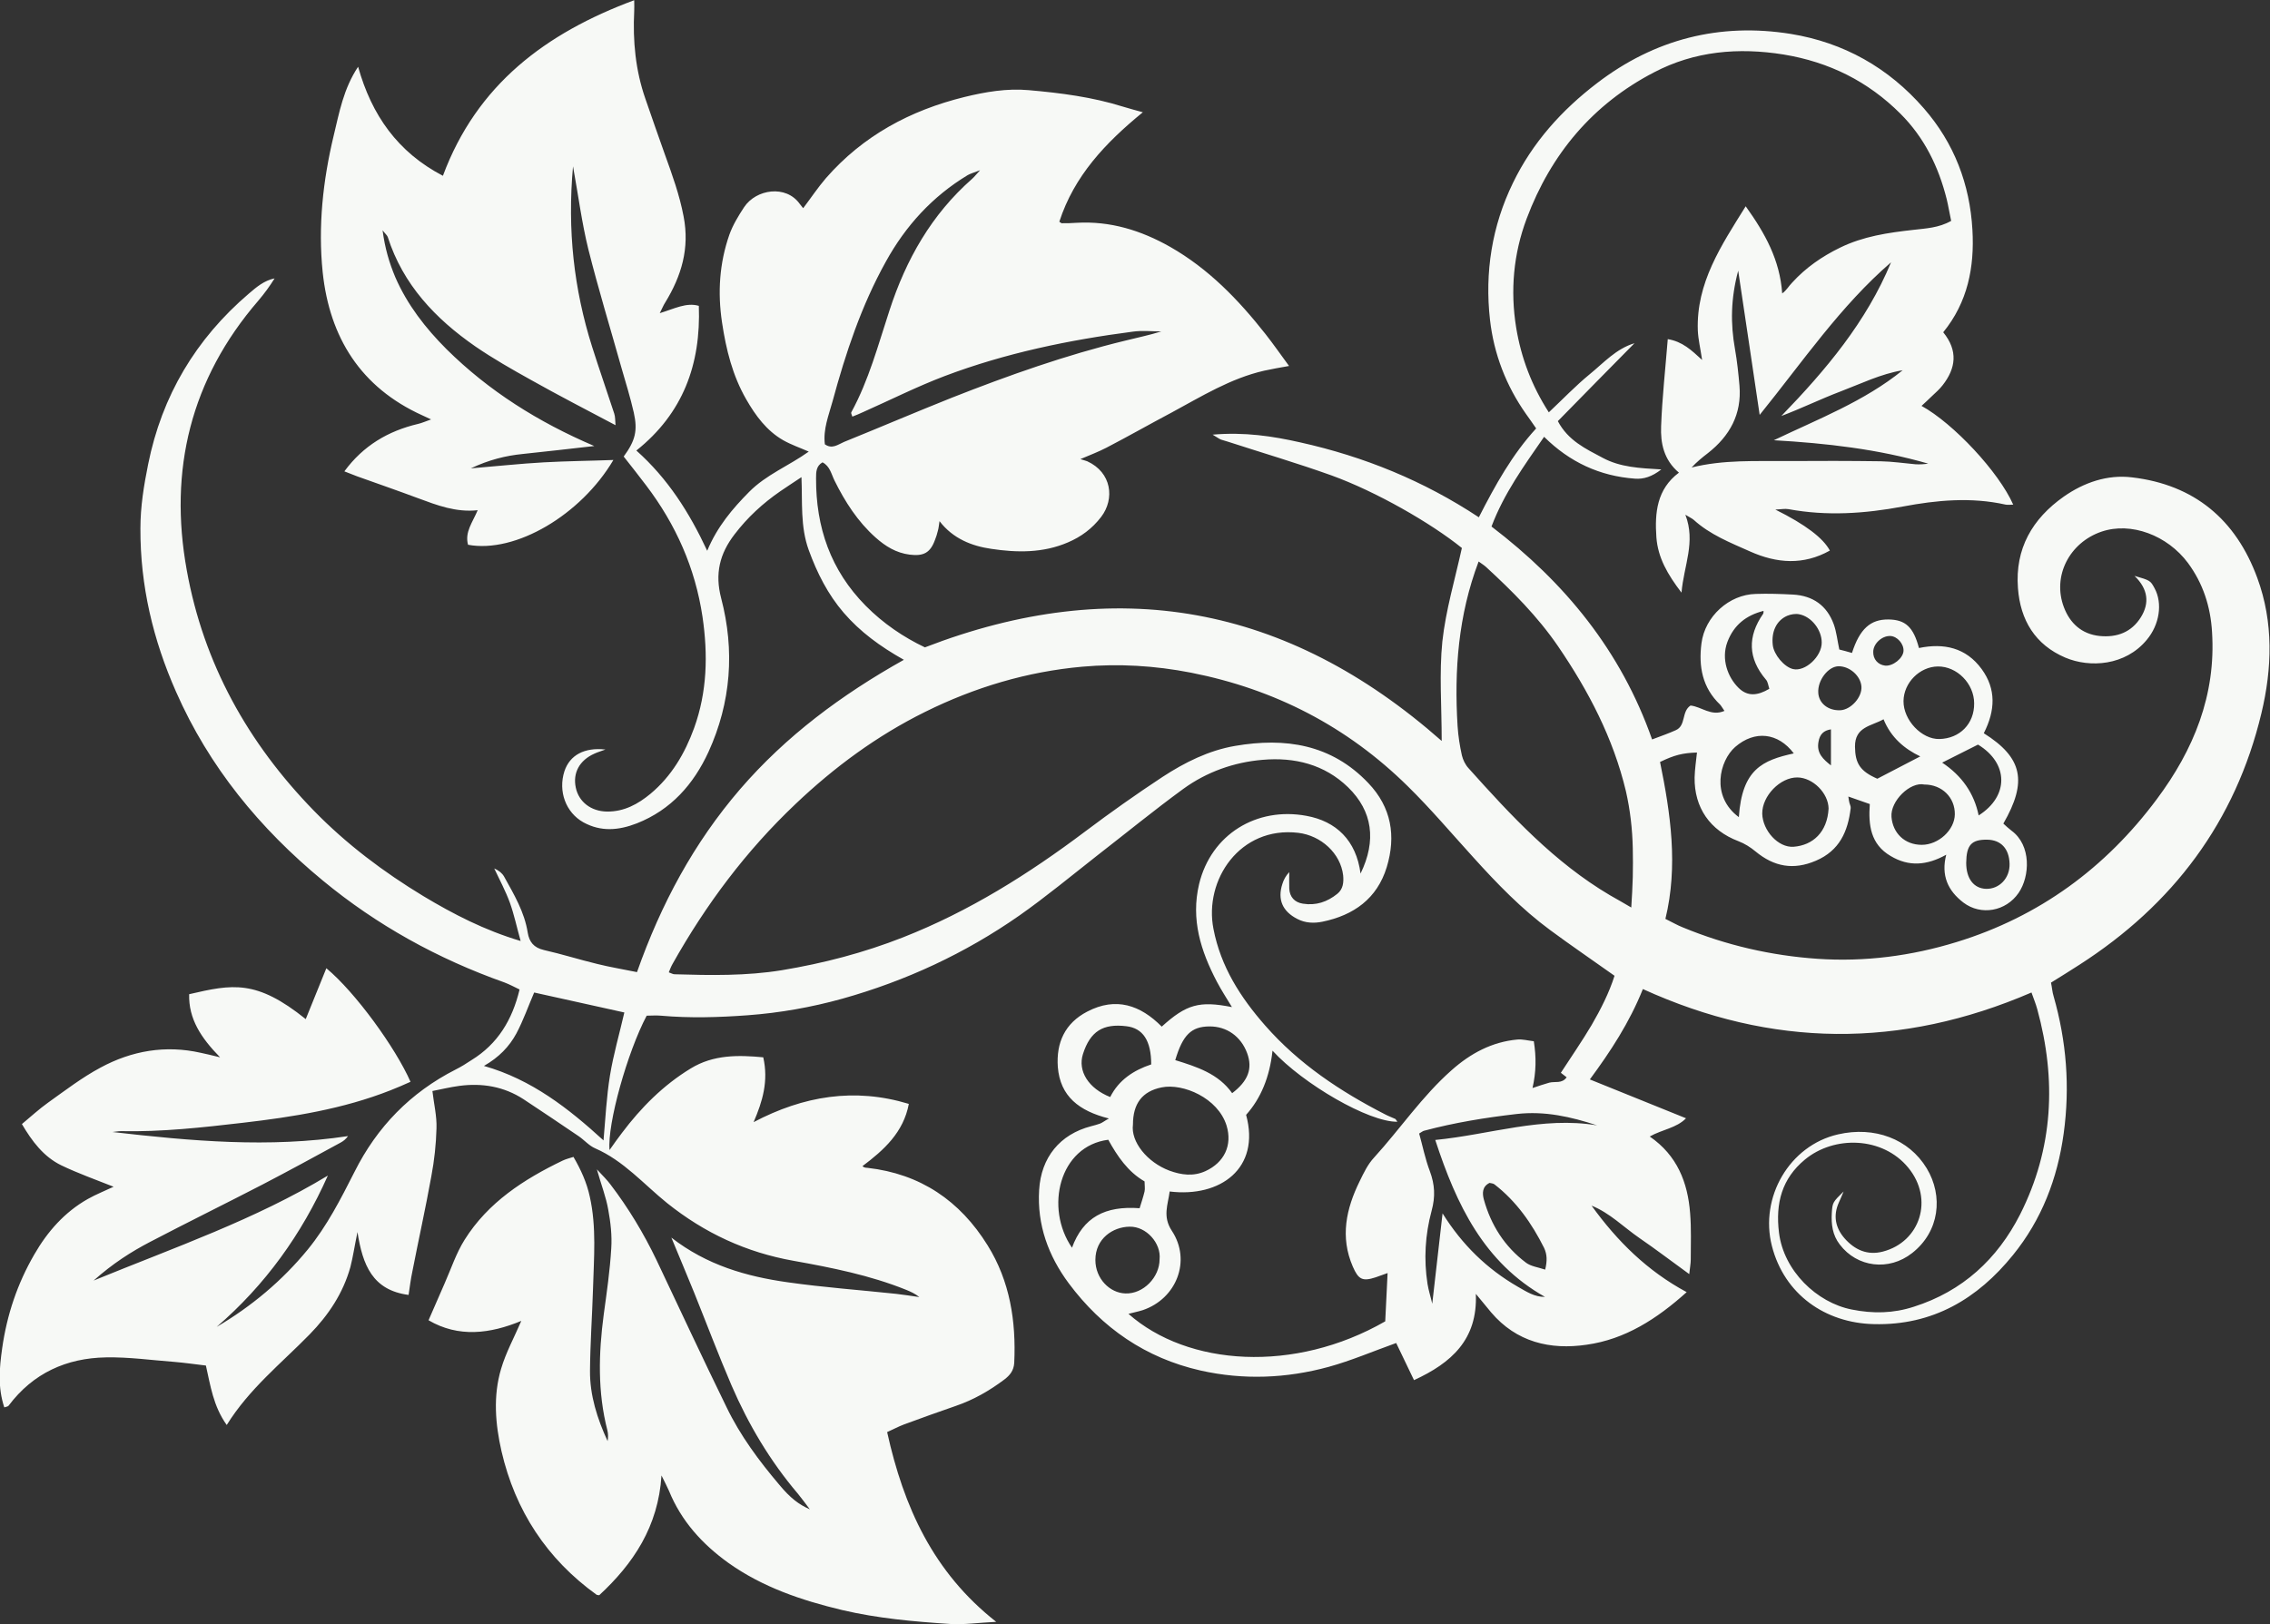 <?xml version="1.0" encoding="utf-8"?>
<!-- Generator: Adobe Illustrator 27.0.1, SVG Export Plug-In . SVG Version: 6.00 Build 0)  -->
<svg version="1.1" id="Ebene_2_00000151506261168390155970000014932056893136744373_"
	 xmlns="http://www.w3.org/2000/svg" xmlns:xlink="http://www.w3.org/1999/xlink" x="0px" y="0px" viewBox="0 0 1057.3 756.6"
	 style="enable-background:new 0 0 1057.3 756.6;" xml:space="preserve">
<rect x="0" y="0" width="1057.3" height="756.6" fill="#333333" stroke="none"/>
<style type="text/css">
	.st0{fill:#F7F9F6;}
</style>
<g id="Ebene_1-2">
	<path class="st0" d="M933.1,383.7c1.2,1.1,2.5,2.3,3.8,3.3c9.3,6.8,8.6,21.3,3.3,29c-5.9,8.6-17.5,10.7-25.7,4.5
		c-7.2-5.5-10.5-12.6-8-22.3c-9,5-17.4,5.7-25.9,0.6c-9.4-5.5-10.4-14.5-9.7-24.2c-3.4-1.2-6.5-2.3-10-3.5c0.2,1.3,0.3,2.1,0.5,2.9
		s0.7,1.7,0.6,2.5c-1.3,10.9-5.2,19.8-16.2,24.5c-10.5,4.5-19.5,2.8-28.1-4.3c-2.4-2-5.1-3.7-8-4.8c-13.2-5-20.6-15.6-20.4-29.7
		c0.1-3.9,0.7-7.7,1.1-11.6c-6.7,0.2-10.6,1.2-17.2,4.4c4.9,24,8.5,48.4,2.5,73.1c3.1,1.5,5.6,3,8.2,4c20.1,8.3,41,13.1,62.6,14.6
		c22,1.5,43.7-1.3,64.8-7.8c38.5-11.8,69.5-34.6,93.3-66.6c17.1-22.9,27.6-48.4,25.7-77.9c-0.7-11.8-4.2-22.6-11.2-32.1
		c-9.6-12.9-26.5-19.3-40.3-14.6c-14.9,5.1-23,20.7-17.5,35.2c2.8,7.4,8.2,12.5,16.6,13.4c8.1,0.8,14.9-1.7,19.3-8.8
		c4-6.5,3.4-13-3-19.2c7.3,2.1,7.4,2.2,9.3,5.7c3.9,7.1,2.3,17.1-3.6,24.1c-10,12.1-26.5,13.1-37.9,8.3c-14.1-6-21-17.5-22.1-32.4
		c-1.4-18.4,6.7-32.3,21.3-42.6c9.4-6.6,20.4-10.4,31.8-9c29,3.4,48.4,19.6,58.4,46.9c7.6,20.7,6.9,42.1,1.9,63
		c-12.1,50.6-41.2,89.2-84.8,117.2c-4.3,2.8-8.7,5.5-13.2,8.3c0.5,2.4,0.6,4.4,1.2,6.3c6,21,7.7,42.2,4.7,64
		c-2.9,21.1-10.3,40.2-23.6,56.6c-16.5,20.4-37.4,32.9-64.8,32.2c-22.6-0.5-41.7-13.8-47.5-36.4c-5.8-22.6,8.1-46.8,30.8-52
		c17-3.9,33,2.1,41.3,15.8c7.8,12.9,6,29.5-6.8,39.5c-10.8,8.5-25.6,6.7-33.7-4c-3.4-4.4-4-9.4-3.7-14.7c0.3-4.9,0.5-5.1,5.5-10
		c-0.9,2.1-1.5,3.6-2.2,5.1c-2.8,6.2-1.6,11.9,2.7,16.8c4.7,5.3,10.6,8,17.8,6.1c17.3-4.5,23.9-24.4,11.8-39.1
		c-11.9-14.5-34.5-15.1-48.2-3.7c-10.6,8.8-13.7,20.2-12,34c2.2,17.8,17.6,32.6,33.9,35.8c9.9,2,19.4,1.8,28.9-1.3
		c22.7-7.2,38.9-22.2,49.5-43c15.5-30.7,17-62.8,8-95.6c-0.7-2.6-1.8-5.2-2.7-7.8c-61,26.3-121.1,25.7-181-1.6
		c-6.3,15.7-15.1,29.1-24.7,42.1c15.2,6.1,29.9,12.1,44.8,18.1c-4.5,4.6-11.1,5.2-16.9,8.5c12.8,8.8,17.7,21.4,18.8,35.7
		c0.6,7.2,0.3,14.4,0.3,21.6c0,1.9-0.4,3.7-0.7,6.8c-8.3-6-15.6-11.6-23.2-16.8c-7.4-5.1-13.8-11.7-22.3-15.1
		c11.9,16.5,25.9,30.4,44.3,40.3c-13.9,12.5-28.7,22-46.6,24.5c-17,2.5-32.7-1.2-44.5-15.1c-2.2-2.6-4.3-5.3-7.1-8.6
		c0.9,21.3-11.4,32.2-28.8,40.2c-3-6.2-5.8-12-8.3-17.3c-10.9,3.9-20.9,8.2-31.4,11.1c-19.7,5.4-39.8,6.2-59.8,1.7
		c-25.5-5.8-45.8-19.8-61.3-40.6c-9.5-12.8-14.8-27.2-13.8-43.5c0.9-15.1,9.6-25.9,24.2-29.7c1.4-0.4,2.8-0.7,4.1-1.2
		c1.1-0.4,2-1.2,4.2-2.4c-13.9-3.5-22.7-10.3-23.8-24c-0.8-11.3,3.3-20.4,13.7-25.8c13.4-7,24.8-3,34.7,7
		c11.5-10.4,17.5-12.1,32.7-9.1c-2.4-4-4.9-7.8-7-11.8c-7.5-14.3-12.2-29-8.3-45.5c5.6-23.2,26.8-36.1,50-31.8
		c13.8,2.5,23.2,11.4,25.2,26.9c7.5-15.4,5.6-29.1-5.8-40.2c-11-10.7-25-14.1-39.8-12.8c-13.3,1.1-26,5.6-36.9,13.5
		c-13.7,10-26.9,20.8-40.3,31.2c-12,9.4-23.8,19.2-36.2,27.9c-25.2,17.6-52.8,30.4-82.4,38.7c-14.4,4-29.1,6.6-44,7.7
		c-13.5,1-27,1.4-40.5,0.2c-2.2-0.2-4.5,0-6.6,0c-9,17-18.4,50.5-17.3,62.6c2.1-3,3.9-5.5,5.8-8c8.9-11.8,19.2-22.2,32-30
		c10.6-6.5,22.2-6.3,33.8-5.2c2.5,11-0.3,20.5-4.5,30.2c23.2-12.2,47-16.2,72.3-8.5c-2.5,13.3-11.6,21.5-21.6,29
		c0.3,0.2,0.5,0.4,0.7,0.5c0.5,0.2,1.1,0.3,1.7,0.3c24.6,2.8,43,15.3,55.9,36.1c10.4,16.7,13.3,35.3,12.4,54.7
		c-0.2,3.7-2.1,5.9-4.6,7.8c-6.9,5.2-14.4,9.5-22.6,12.3c-8.1,2.8-16.2,5.7-24.3,8.7c-2.6,1-5,2.3-7.7,3.5
		c7.7,34.8,21.4,65.3,50.8,88.4c-8.3,0.4-14.9,1.4-21.4,1c-16.9-1.1-33.8-2.6-50.4-6.5c-18.8-4.5-37-10.6-53-22
		c-12.2-8.8-21.9-19.5-27.6-33.5c-0.9-2.1-2-4.1-3.5-7.2c-1.5,23.8-13.1,41.1-29,55.8c-0.7-0.1-1-0.1-1.2-0.2
		c-23.2-16.7-37.9-39.2-44.3-66.8c-2.9-12.7-4-25.8-0.2-38.5c2.2-7.5,6.1-14.6,9.4-22.3c-14.5,6-29.2,7.9-43.2-0.3
		c2.7-6.2,5.1-11.7,7.5-17.2c3-6.8,5.4-14.1,9.3-20.3c10.9-17.4,27.6-28.2,45.7-36.9c1.5-0.7,3.1-1.1,5-1.7c3.5,6,6.2,12,7.6,18.5
		c3.2,14.2,1.9,28.7,1.5,43.1c-0.4,12.7-1.3,25.3-1.4,38c-0.1,11.5,3.4,22.4,8.2,32.8c0.3-1.7,0.3-3.4-0.1-5
		c-4.6-17.9-4.1-35.9-1.7-54c1.4-10.2,2.9-20.5,3.5-30.8c0.4-5.9-0.3-12.1-1.4-18c-1-5.8-3.2-11.4-5.3-18.8c3,3.2,4.8,5,6.3,7
		c8.4,11,15.5,22.8,21.5,35.3c10.8,22.8,21.5,45.8,32.6,68.5c6.4,13.3,15.2,25.1,24.7,36.3c5,6,8.9,9,14.1,11.3
		c-2.1-2.8-3.7-5-5.5-7.2c-13-15.3-23.1-32.3-31-50.6c-6.1-14.2-11.6-28.8-17.4-43.2c-3.3-8.1-6.7-16.2-10.6-25.6
		c16.6,12.9,35,18.1,54.1,20.8c16.8,2.4,33.7,3.6,50.6,5.4c3.6,0.4,7.2,1,10.8,1.5c-2-1.6-4-2.5-6.2-3.4
		c-16.9-6.8-34.6-10.3-52.4-13.5c-22-3.9-41.4-12.9-58.9-26.9c-10.9-8.8-20.2-19.7-33.5-25.5c-2.8-1.2-5-3.8-7.6-5.6
		c-8.6-5.8-17.1-11.6-25.8-17.3c-9.1-5.9-19.2-7.6-29.8-6.2c-4.5,0.6-8.9,1.7-12.6,2.4c0.7,6.1,2.1,11.7,1.9,17.4
		c-0.2,7.4-1,14.9-2.4,22.3c-2.7,15-6,29.8-8.9,44.7c-0.7,3.3-1.1,6.6-1.7,10.6c-16.8-2.2-21.4-13.9-23.8-29.3
		c-1.4,6.8-2.1,11.6-3.3,16.3c-3.4,12.2-10.2,22.4-19,31.4c-13.2,13.5-28.1,25.3-38.6,42.2c-6.3-8.8-7.6-18.5-9.7-27.7
		c-5.1-0.6-9.9-1.3-14.7-1.7c-10.6-0.8-21.2-2.3-31.8-2.1c-18.4,0.3-34,7.3-45.4,22.5c-0.4,0.5-1.3,0.5-2,0.8
		c-3.1-9.3-2.3-18.3-1-27.5c2.2-15.6,7.1-30.2,15-43.8c6.1-10.6,14.1-19.7,24.9-25.8c3.9-2.2,8-3.8,12-5.7
		c-8.3-3.3-16.5-6.2-24.4-10c-8.2-4-13.6-11.2-18.3-19.2c4.2-3.5,8-7,12.2-10c8-5.7,15.8-11.7,24.4-16.3
		c14.6-7.9,30.3-10.6,46.7-6.9c2.4,0.5,4.9,1.1,9,2.1c-8.9-9.1-14.7-17.9-14.4-29.4c20.2-4.7,31.3-6.9,54.3,11.6
		c3.2-8,6.4-15.8,9.6-23.7c13.5,11.2,32.2,37,39.2,52.9c-3.1,1.4-6.3,2.8-9.4,4c-22.1,8.7-45.4,12.4-68.7,15.1
		c-18.9,2.2-37.8,4.3-56.8,3.9c-1.3,0-2.6,0.3-3.9,0.4c36.5,4.2,72.9,7.5,109.7,1.9c-1,1.4-2.1,2.3-3.4,3
		c-12.1,6.6-24.2,13.2-36.5,19.6c-17.4,9-34.9,17.6-52.3,26.7c-8.8,4.6-17.3,10-26.3,18c38.1-15.6,75.2-28.4,109.1-48.9
		c-12.2,27.4-29.2,51-51.8,70.5c16.3-9.6,30.5-21.5,42.4-36c9-11,15.4-23.6,21.8-36.2c10.5-21,26.1-37,47.1-47.7
		c2.6-1.3,5-2.8,7.4-4.4c12.2-7.5,19-18.7,22.4-32.9c-2.5-1.2-4.7-2.4-7.1-3.3c-31-11-59.3-26.6-84.6-47.5
		C121,386,97.4,357.3,82,322.3c-10.7-24.2-16.7-49.4-16.6-76.1c0-10.2,1.6-20,3.6-29.9c6.4-31.9,22.2-58.4,46.9-79.5
		c3.5-3,7.1-6.1,12-7.1c-2.3,3.7-4.8,7.1-7.6,10.4C88.8,176.6,78.5,219,87,265.7c7.8,43.4,28.5,80.5,59.2,112
		c15.2,15.6,32.5,28.6,51,39.8c14,8.4,28.5,15.9,45.3,20.9c-1.8-6.4-3-12.2-5-17.8c-2-5.5-4.8-10.7-7.3-16c2.1,0.9,3.7,2.2,4.6,3.8
		c4.6,8.3,9.5,16.5,11,26.1c0.7,4.3,2.8,7,7.5,8.1c8.4,1.9,16.6,4.5,24.9,6.5c6,1.5,12.2,2.5,18.5,3.8c11.2-31.8,26.5-60.2,48-85.2
		c21.4-24.8,47.2-44,76.3-60.3c-11.2-6.3-20.4-13.1-28-21.9c-7.4-8.6-12.4-18.5-16.3-29.2c-4-11-2.9-22.4-3.4-34
		c-3.7,2.5-6.9,4.5-9.9,6.6c-8.1,5.6-15.2,12.1-21.3,20.1c-6.9,9-9.2,18.3-6.2,29.7c6.4,24.4,4.6,48.6-5.9,71.6
		c-6.9,15-17.4,27-33.4,33.3c-8.5,3.3-16.7,4-24.9-0.5c-8.2-4.6-11.8-14.5-8.8-23.8c2.5-7.5,9.3-11.2,19.1-10.1
		c-2.1,0.8-3.6,1.2-5.1,1.9c-7,3.1-10.2,9-8.7,15.9c1.4,6.6,7.1,11,14.5,11.1c8,0.1,14.5-3.5,20.3-8.3c9.8-8.2,16-18.8,20.3-30.6
		c6.1-16.9,6.5-34.2,3.9-51.9c-3.4-22.7-12.4-42.9-26.2-61.1c-3.5-4.6-7-9.1-10.5-13.5c5.4-7.4,6.6-12,4.7-20.5
		c-1.6-7-3.7-13.8-5.7-20.7c-5.2-18.5-10.8-36.8-15.5-55.5c-3-12.2-4.6-24.7-7.1-38.5c-2.7,29.7,0.4,57.2,8.9,84.1
		c3.3,10.4,6.9,20.7,10.3,31.1c0.5,1.5,0.4,3.2,0.6,5.4c-13.6-7.2-26.6-13.9-39.4-21.1c-8.8-4.9-17.6-9.9-25.9-15.6
		c-18.6-12.9-33.7-28.8-40.8-51c-0.3-0.8-1.1-1.4-2.4-3.1c1.1,8.4,3.1,15.1,5.9,21.8c5.6,12.9,14.1,23.8,23.9,33.6
		c19.6,19.4,42.6,33.9,68.8,45.1c-11.7,1.3-22.5,2.6-33.3,3.7c-8,0.8-15.7,2.7-24.2,6.7c12.2-1,23.1-2.2,34-2.8s21.8-0.7,32.4-1.1
		c-15.1,25.6-45.6,43.6-67.7,39.5c-1.6-5.9,2.1-10.4,4.5-16.1c-10.1,1.1-18.9-2.3-27.8-5.6c-9.4-3.5-18.9-6.8-28.4-10.2
		c-1.9-0.7-3.7-1.4-5.9-2.3c8.8-12,20.4-18.8,34.3-22.1c1.8-0.4,3.5-1.2,6.1-2.1c-2-0.9-3-1.4-4.1-1.9c-28.7-13-43.2-36.3-46.4-66.7
		c-2.2-21.3,0.1-42.6,5.1-63.5c2.6-10.8,4.6-22,11.4-32.2c6.3,22.5,18.4,39.8,39.5,50.8c15.8-42.5,47.9-66.5,89.1-81.8
		c0,2.3,0.1,3.7,0,5.1c-0.7,13.9,0.6,27.6,5.2,40.8c3,8.7,6,17.3,9.1,26c3.4,9.4,6.8,18.8,8.7,28.8c2.9,14.9-1,27.8-8.6,40.2
		c-0.8,1.2-1.3,2.6-2.5,4.9c6.9-2.1,12.4-5.1,18.2-3.4c1,27.3-7.4,50.1-29.1,67.4c14.7,13.1,24.7,28.9,33,46.7
		c4.7-11.3,11.8-19.6,19.5-27.4c8-8.1,18.6-12.2,27.8-18.8c-4.1-1.8-8.2-3.2-11.9-5.3c-7.7-4.4-12.9-11.5-17.2-19
		c-6.4-11.1-9.4-23.2-11.3-35.9c-2.1-14-1.2-27.6,3.4-40.8c1.6-4.5,4.2-8.8,6.9-12.9c5.6-8.4,19.5-10.5,25.9-1.5
		c0.5,0.7,1.1,1.3,1.6,2c3.7-4.9,6.9-9.7,10.6-14C402,63.2,424,51.4,449.2,45.2c9.8-2.4,19.8-4.1,29.9-3.2c14.9,1.3,29.7,3.2,44,7.7
		c3,0.9,5.9,1.7,9.2,2.6c-17.5,14.3-32,29.7-38.9,51c0.7,0.4,0.9,0.7,1.1,0.7c2.3,0,4.6,0,6.9-0.2c15.7-0.9,30,3.5,43.6,11.2
		c17.9,10.2,31.8,24.6,44.4,40.6c3.7,4.7,7.1,9.6,11,14.9c-4.4,0.8-8,1.4-11.6,2.2c-15.7,3.6-29.2,12-43.1,19.5
		c-10.2,5.4-20.2,11.1-30.4,16.4c-3.7,1.9-7.6,3.4-12.1,5.3c1.6,0.5,2.4,0.7,3.2,1c11.4,5.2,12.9,17.5,6.5,25.9
		c-4.2,5.5-9.4,9.3-15.5,11.9c-11.6,5-23.8,4.8-35.7,3c-9-1.3-17.8-4.7-24.1-12.9c-0.3,1.9-0.4,3.3-0.8,4.6
		c-0.3,1.4-0.8,2.8-1.3,4.1c-2.2,6.1-5.4,7.7-11.8,6.9c-6.3-0.8-11.3-3.9-15.9-8c-8.3-7.4-14.2-16.6-19.1-26.5
		c-1.5-3-2.1-6.7-5.6-8.5c-3,1.7-3,4.6-3,7.4c-0.1,22.9,6.8,42.9,23.1,59.4c8.2,8.3,17.7,14.7,27.6,19.4
		c88.7-34.3,168.5-20.1,240.7,43.6c0-16.4-1.2-31.5,0.3-46.3c1.6-14.7,5.9-29,9.1-43.6c-14.5-11.7-40-26.3-60.7-33.8
		c-15.9-5.7-32.2-10.5-48.2-15.7c-1.1-0.4-2.2-0.6-3.3-1c-1-0.4-1.8-1.1-3.9-2.3c14.8-1.3,28,0.7,40.8,3.6
		c29.7,6.6,57.5,17.9,83.2,34.9c7.7-15.1,15.6-29.3,26.7-41.4c-1.7-2.5-3.2-4.6-4.7-6.7c-9.3-13.2-15-28-16.8-43.9
		c-2.5-22.1,0.9-43.7,10.7-63.8c9.1-18.8,22.7-33.9,39.2-46.5c26.8-20.5,57.1-28.2,90.2-22.9c24.6,4,45.5,15.7,62,34.7
		c14.1,16.2,21.4,35.3,22.6,56.6c1,17.4-2.2,33.7-13.6,47.7c7,8.6,5.9,16.8-0.3,24.7c-1.4,1.8-3.1,3.3-4.8,4.9
		c-1.6,1.6-3.3,3.1-5,4.7c14.9,8.2,36,30.8,42.7,46c-1.3,0-2.4,0.2-3.5,0c-16.1-3.6-32.1-2.1-48,0.9c-17.7,3.3-35.3,4.5-53.2,1.2
		c-1.7-0.3-3.5,0.1-6.1,0.2c14.1,7,22.3,13.3,25.4,19.1c-12.3,6.9-24.7,6-37.2,0.4c-9.2-4.1-18.6-7.8-26.2-14.7
		c-0.8-0.7-1.8-1.1-3.9-2.4c4.9,12.8-0.7,23.5-1.8,36.3c-6.5-8.5-11-16.3-11.7-25.8c-0.8-11.4,0.2-22.4,10.5-30.1
		c-7.1-6-8.6-13.8-8.3-21.6c0.5-13.4,2-26.9,3.1-40.6c6.8,1.1,11,5.1,16,9.7c-0.8-5.4-1.8-9.5-2-13.7c-0.8-22.2,10.9-39.6,22.3-57.9
		c9.1,12.7,15.9,25,17,40.6c2-1.4,3.1-3.5,4.7-5.1c6.3-6.9,13.8-12.1,22.2-16.2c10.8-5.3,22.4-7,34.1-8.3c5.9-0.7,11.9-0.9,17.7-4.2
		c-0.8-3.6-1.3-7-2.1-10.2c-3.8-15.1-10.4-28.6-21.5-39.7c-15.1-15.1-33.2-24.1-54.4-27.6c-21.1-3.4-41.5-1.6-60.4,8.3
		c-28.5,14.8-48,38-59.3,68.1c-6.2,16.5-7.7,33.6-4.9,50.9c2.3,13.9,7.2,27,15.2,39.4c6.6-6.2,12.5-12.4,19.1-17.8
		c6.5-5.3,12.2-11.8,20.8-14.4c-12,12.1-23.9,24.3-35.7,36.3c4.8,9.1,13,12.9,20.9,17.1c8.2,4.4,17.1,4.8,27.3,5.4
		c-4.4,3.4-8.2,4.6-12.3,4.3c-16.4-1.2-30.4-7.7-42.3-19.5c-9.4,13.6-18.7,26.4-24.5,41.8c34.2,26.1,60.3,57.9,74.8,99.2
		c4.2-1.6,7.7-2.8,11-4.3c4.9-2.1,2.6-8.7,6.9-11.5c5.1,0.5,9.6,5.2,15.8,2.5c-0.8-1.1-1.3-2.1-2-2.9c-8.3-7.9-10.1-17.8-8.7-28.6
		c1.6-12.5,12.8-22.7,25.3-23c5.8-0.2,11.5,0,17.3,0.3c9.3,0.5,15.8,5.1,19,13.8c1.3,3.6,1.7,7.6,2.6,11.8c1.7,0.4,3.8,1,5.9,1.6
		c3.6-11.2,8.6-15.7,17-15.6c7.9,0.1,11.6,3.5,14.2,13.3c11.6-2.4,21.9-0.2,29.2,9.8c6.8,9.3,6.4,19.3,1,29.9
		C942.1,353,944.4,364.1,933.1,383.7L933.1,383.7z M592.7,489.5c-1.3,12.2-5.4,22.2-12.3,29.9c6.8,24.9-12,38.6-35.6,35.7
		c-0.8,6.2-3.4,11.6,1,18.3c9.2,13.9,2.2,31.7-13.6,37c-2.2,0.7-4.4,1.1-6.6,1.7c27.6,24.4,77.3,27.8,119.6,3.5
		c0.4-7.5,0.7-14.9,1.1-22.5c-1.5,0.5-3.5,1.3-5.6,2c-6.1,2-8,1-10.6-5c-6-13.8-3.1-27,3.2-39.8c1.9-3.9,3.8-7.9,6.7-11
		c12.2-13.4,22.4-28.6,36.1-40.7c8.9-7.9,18.8-13.2,30.7-14.3c2.4-0.2,4.9,0.5,7.6,0.8c1.2,7.5,1.1,14.3-0.6,21.8
		c2.7-0.9,5.3-1.8,7.8-2.5c2.7-0.7,5.9,0.6,8.1-2.5c-0.8-0.6-1.6-1.2-2.7-2.1c4.8-7.4,9.8-14.6,14.3-22.2c4.3-7.4,8.2-15.1,10.7-23
		c-10.4-7.4-20.4-14.2-30-21.3c-13.3-9.8-24.7-21.6-35.8-33.9c-10.1-11.1-19.8-22.6-30.5-33.1c-28.2-27.8-61.9-45.2-100.9-52.9
		c-16.9-3.3-33.8-4.3-50.7-2.8c-25.7,2.3-50.1,9.6-73.3,21.1c-22.4,11.1-42.2,25.7-60.3,42.9c-23,21.8-41.7,46.8-57.2,74.4
		c-0.7,1.2-1.2,2.5-1.8,4c1.2,0.4,1.9,0.9,2.7,0.9c16.7,0.5,33.5,0.8,50-1.9c19.3-3.2,38.1-8.1,56.4-15.3
		c30.8-12.1,58.5-29.5,84.8-49.3c11.7-8.8,23.7-17.3,36-25.4c10.4-6.8,21.6-12.4,33.9-14.5c23.3-4,44.8-0.8,62,17.3
		c10.8,11.3,13,24.7,8.6,39.2c-4.5,14.7-15.4,22.4-29.9,25.4c-3.9,0.8-8,0.7-11.8-1.3c-6.8-3.5-9.3-9-6.9-16.3
		c0.6-1.9,1.5-3.7,3.2-5.5c0,2.6-0.1,5.1,0,7.7c0.2,3.9,2.5,6.4,6.3,7c6.1,1,11.4-0.8,16.1-4.6c2.7-2.2,3-5.3,2.7-8.6
		c-1.2-10.2-10.2-18.5-20.9-19.8c-27.2-3.2-44,22-39.5,44.8c3.4,17.6,12.6,31.9,24.1,45c15.6,17.8,35,30.7,55.9,41.4
		c1.5,0.8,3.2,1.4,4.7,2.1c0.2,0.1,0.3,0.5,1,1.3C637.7,522.9,606.9,505,592.7,489.5L592.7,489.5z M678.9,338.3
		c0.3,4.6,1,9.1,2,13.6c0.5,2.1,1.6,4.4,3.1,6c19.8,22.1,40,43.9,65.9,59.2c3,1.7,6,3.4,9.9,5.7c0.3-5.2,0.6-9.6,0.7-14.1
		c0.1-4.5,0.1-9.1,0-13.6c-0.2-8.9-1.2-17.7-3.2-26.5c-5.9-24.7-17.4-46.7-31.6-67.5c-9.5-13.9-21.3-25.7-33.6-37
		c-1-0.9-2.2-1.6-3.4-2.5C679.2,286.7,677.3,312.3,678.9,338.3L678.9,338.3z M808.1,162.6c1,5.6,1.6,11.4,2.1,17.1
		c1.1,13.2-4.5,23.4-14.7,31.4c-2.6,2-5.2,4.1-7.6,6.7c14.9-3.7,29.8-2.9,44.7-3c14.4-0.1,28.9-0.1,43.3,0.1
		c5.4,0.1,10.9,0.9,16.3,1.4c2,0.1,3.9,0,5.9-0.3c-23.5-6.8-47.5-9.5-71.9-10.9c20.7-9.9,42.1-18.1,60-32.6
		c-10.2,1.7-19.5,6.3-29,9.9c-9.2,3.5-18.2,7.9-27.5,11.4c20.7-21.4,39.6-43.8,51.1-71.6c-23.6,20.4-41,46.1-61.2,71.1
		c-3.4-22.8-6.5-44-10-67.2C806.1,139.2,806,150.8,808.1,162.6L808.1,162.6z M396.5,192.1c8.2-15,12.5-31.4,17.8-47.5
		c7.7-23.7,19.6-44.7,38.5-61.3c0.9-0.8,1.6-1.7,3.7-4c-3.1,1.2-4.6,1.6-5.8,2.3c-16.4,9.9-28.9,23.6-38.1,40.3
		c-11.4,20.5-18.7,42.5-24.8,65c-1.8,6.6-4.5,13.1-3.6,20.1c3.4,2.4,6.1,0.1,8.9-1.1c16.8-6.8,33.4-13.9,50.2-20.6
		c26.4-10.4,53.2-19.9,80.8-26.6c5.5-1.4,11.1-2.5,16.8-4.3c-4.4,0-8.8-0.5-13.2,0.1c-29.9,3.9-59.4,10-87.7,20.7
		c-12.9,4.9-25.2,11.1-37.8,16.7c-1.7,0.8-3.4,1.5-5.2,2.2C396.7,193.1,396.3,192.5,396.5,192.1L396.5,192.1z M284.1,501.1
		c1.6-9.8,4.4-19.4,6.7-29.4c-14.4-3.2-28.3-6.3-42-9.3c-2.8,6.5-5.1,13.1-8.3,19.1c-3.3,6.1-8.1,11.1-15.1,15.1
		c22.2,6.3,39.4,19.8,55.7,34.7C282,521,282.5,511,284.1,501.1L284.1,501.1z M544.7,545.4c5.5,2,11.1,2.8,16.8,0.2
		c8.7-4,12.6-12,9.8-21.2c-4-12.9-20.3-19.8-30.2-17.8c-9.1,1.8-13.4,7.6-13.4,17.3C526.6,531.9,534.3,541.5,544.7,545.4
		L544.7,545.4z M743.9,524.3c-12.2-4-24.3-6.8-37.5-5.3c-14.6,1.7-28.9,4-43.1,7.8c-0.5,0.1-1,0.5-2.3,1.3c1.6,5.7,2.8,11.8,5,17.6
		c2.3,6.2,2.6,11.8,0.8,18.4c-3,11.1-3.7,22.6-1.9,34.1c0.5,3.1,1.5,6.1,2.2,9.2c1.6-14.2,3.2-28.2,4.8-42.1
		c9.1,14.6,20.7,25.9,35.1,34.2c3.9,2.2,7.7,4.8,12.6,4.7c-28.4-16-41.2-42.8-51.1-73.1C694,528.6,718.3,520,743.9,524.3
		L743.9,524.3z M533.1,555.1c0.3-1.4,0-2.8,0-4.7c-7.8-4.5-12.7-11.8-16.9-19.4c-22.8,2.9-29.7,31.7-16.9,50.3
		c5.2-14.2,15.4-19.6,31.5-18.4C531.7,560,532.5,557.6,533.1,555.1z M902.6,310.5c-8.5,0.1-15.9,7.6-16,16.1
		c-0.1,8.9,8.5,17.9,16.7,17.7c9.5-0.2,16.3-7.1,16.2-16.6C919.5,318.5,911.5,310.4,902.6,310.5L902.6,310.5z M837.2,362.2
		c-8-0.1-16.5,8.6-16.4,16.9c0.2,7.8,7.4,15.9,14.6,15.4c9-0.7,15.7-6.8,16.3-17.8C851.6,369.5,844.4,362.3,837.2,362.2L837.2,362.2
		z M526.1,571.5c-7.7,0.1-15.9,5.5-15.9,15.5c0,8.7,6.7,15.4,14,15.6c8.3,0.3,15.9-7.5,15.9-15.9
		C540.9,579.2,533.9,571.3,526.1,571.5L526.1,571.5z M524.6,478.1c-10.8-1.3-16.8,2.3-20.2,13c-2.5,7.9,2.6,16,12.7,20
		c4-8,11-12.5,19.1-15.2C536.2,484.9,532.4,479,524.6,478.1L524.6,478.1z M573.9,509.3c7.5-5.7,9.6-11.5,7-18.6
		c-2.9-7.9-9.6-12.6-17.7-12.5c-8.3,0.1-12.3,3.9-15.8,15.7C557.4,497,567.5,500.2,573.9,509.3L573.9,509.3z M881,380.6
		c0.6,7.5,6.1,13,14.1,13c7.8,0,15.3-6.9,15.4-14.2c0.1-7.9-6-13.9-14.2-13.9C889.7,364.1,880.4,373.2,881,380.6z M691.1,558.7
		c3.3,12,9.7,22.1,19.7,29.6c2.3,1.7,5.6,2.1,8.9,3.2c1-4.1,0.9-7.1-0.5-10.1c-5.7-11.4-12.9-21.7-23.1-29.6
		c-0.6-0.5-1.6-0.5-2.3-0.7C690.3,552.8,690.4,556,691.1,558.7L691.1,558.7z M835.5,351c-7.3-9.7-18.2-10.9-27.3-3
		c-7.3,6.4-11.5,22.9,1.7,32.7C811.4,358.3,821,354.2,835.5,351L835.5,351z M877.3,335.1c-5.6,3.2-13.4,3.4-13.3,12.8
		c0.1,7.8,2.4,11.4,10.4,14.9c7-3.6,13.5-7,20-10.4C887.1,348.9,880.8,343.7,877.3,335.1z M838.1,286.2c-1.8-0.4-4,0-5.7,0.7
		c-5,2.2-7.4,7.4-6.7,13.6c0.5,4.5,5.3,10.2,9.4,11.2c5.7,1.4,13.5-5.9,13.4-12.4C848.5,293.4,843.7,287.3,838.1,286.2L838.1,286.2z
		 M804.6,299c-3.1,8.2,0.3,16.6,5,21.3c4.3,4.4,9.1,3.8,14.5,0.6c-0.5-1.4-0.6-3.2-1.6-4.3c-8.4-9.9-8.6-20.1-1.3-30.6
		c0.2-0.3,0.2-0.8,0.2-1.4C813.2,286.7,807.6,291.2,804.6,299L804.6,299z M921.6,379.9c14.2-9,14-24.3-0.3-33
		c-5.6,2.8-11.1,5.6-16.7,8.4C913.8,361.4,919.5,369.6,921.6,379.9z M925,414.1c6.2,0.2,11.2-5,11-11.7c-0.2-7-4-11.1-10.4-11.2
		c-7.4-0.1-9.7,2.5-9.8,10.8C915.8,409.3,919.3,413.9,925,414.1z M867,319.8c-0.4-4.9-5.4-9.4-10.6-9.4c-4.8,0-9.9,6.5-9.5,12.4
		c0.3,4.9,4.6,8.3,10.2,8.1C862.1,330.7,867.4,324.8,867,319.8L867,319.8z M880.4,296.3c-3.9-0.1-7.9,3.6-7.9,7.4
		c-0.1,3.4,2.2,6,5.5,6.4c3.6,0.4,8.4-3.4,8.6-6.8C886.8,300,883.7,296.4,880.4,296.3L880.4,296.3z M852.8,339.8
		c-3.3,0.5-5.2,2.2-5.8,5.8c-1,5.4,2.3,8.2,5.8,11V339.8z"/>
</g>
</svg>
